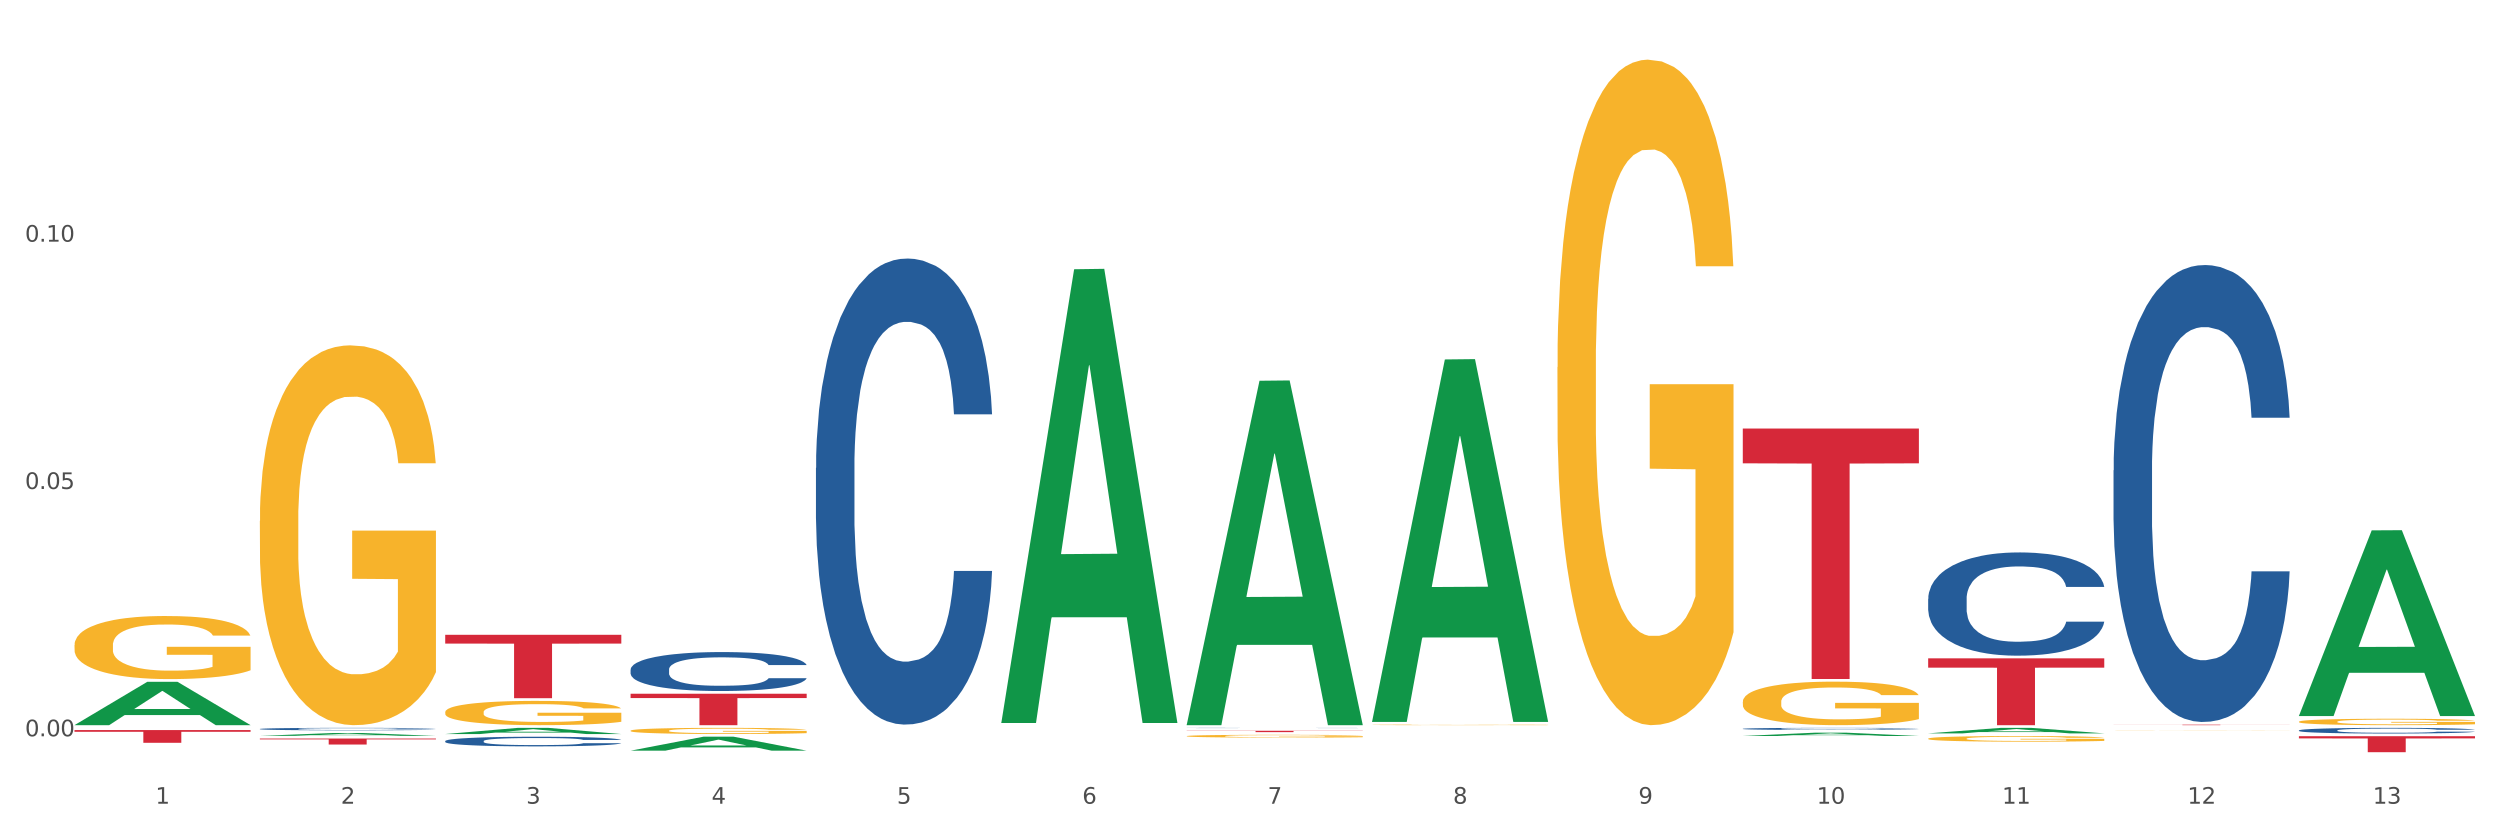 <?xml version="1.0" encoding="utf-8" standalone="no"?>
<!DOCTYPE svg PUBLIC "-//W3C//DTD SVG 1.1//EN"
  "http://www.w3.org/Graphics/SVG/1.1/DTD/svg11.dtd">
<svg xmlns:xlink="http://www.w3.org/1999/xlink" width="1080pt" height="360pt" viewBox="0 0 1080 360" xmlns="http://www.w3.org/2000/svg" version="1.1">
 <rect x="0" y="0" width="1080" height="360" fill="#333333" stroke="none"/>
 <defs>
  <style type="text/css">*{stroke-linejoin: round; stroke-linecap: butt}</style>
 </defs>
 <g id="figure_1">
  <g id="patch_1">
   <path d="M 0 360 
L 1080 360 
L 1080 0 
L 0 0 
z
" style="fill: #ffffff; stroke: #ffffff; stroke-linejoin: miter"/>
  </g>
  <g id="axes_1">
   <g id="matplotlib.axis_1">
    <g id="xtick_1">
     <g id="text_1">
      <!-- 1 -->
      <g style="fill: #4d4d4d" transform="translate(67.159 347.204) scale(0.096 -0.096)">
       <defs>
        <path id="DejaVuSans-31" d="M 794 531 
L 1825 531 
L 1825 4091 
L 703 3866 
L 703 4441 
L 1819 4666 
L 2450 4666 
L 2450 531 
L 3481 531 
L 3481 0 
L 794 0 
L 794 531 
z
" transform="scale(0.016)"/>
       </defs>
       <use xlink:href="#DejaVuSans-31"/>
      </g>
     </g>
    </g>
    <g id="xtick_2">
     <g id="text_2">
      <!-- 2 -->
      <g style="fill: #4d4d4d" transform="translate(147.238 347.204) scale(0.096 -0.096)">
       <defs>
        <path id="DejaVuSans-32" d="M 1228 531 
L 3431 531 
L 3431 0 
L 469 0 
L 469 531 
Q 828 903 1448 1529 
Q 2069 2156 2228 2338 
Q 2531 2678 2651 2914 
Q 2772 3150 2772 3378 
Q 2772 3750 2511 3984 
Q 2250 4219 1831 4219 
Q 1534 4219 1204 4116 
Q 875 4013 500 3803 
L 500 4441 
Q 881 4594 1212 4672 
Q 1544 4750 1819 4750 
Q 2544 4750 2975 4387 
Q 3406 4025 3406 3419 
Q 3406 3131 3298 2873 
Q 3191 2616 2906 2266 
Q 2828 2175 2409 1742 
Q 1991 1309 1228 531 
z
" transform="scale(0.016)"/>
       </defs>
       <use xlink:href="#DejaVuSans-32"/>
      </g>
     </g>
    </g>
    <g id="xtick_3">
     <g id="text_3">
      <!-- 3 -->
      <g style="fill: #4d4d4d" transform="translate(227.317 347.204) scale(0.096 -0.096)">
       <defs>
        <path id="DejaVuSans-33" d="M 2597 2516 
Q 3050 2419 3304 2112 
Q 3559 1806 3559 1356 
Q 3559 666 3084 287 
Q 2609 -91 1734 -91 
Q 1441 -91 1130 -33 
Q 819 25 488 141 
L 488 750 
Q 750 597 1062 519 
Q 1375 441 1716 441 
Q 2309 441 2620 675 
Q 2931 909 2931 1356 
Q 2931 1769 2642 2001 
Q 2353 2234 1838 2234 
L 1294 2234 
L 1294 2753 
L 1863 2753 
Q 2328 2753 2575 2939 
Q 2822 3125 2822 3475 
Q 2822 3834 2567 4026 
Q 2313 4219 1838 4219 
Q 1578 4219 1281 4162 
Q 984 4106 628 3988 
L 628 4550 
Q 988 4650 1302 4700 
Q 1616 4750 1894 4750 
Q 2613 4750 3031 4423 
Q 3450 4097 3450 3541 
Q 3450 3153 3228 2886 
Q 3006 2619 2597 2516 
z
" transform="scale(0.016)"/>
       </defs>
       <use xlink:href="#DejaVuSans-33"/>
      </g>
     </g>
    </g>
    <g id="xtick_4">
     <g id="text_4">
      <!-- 4 -->
      <g style="fill: #4d4d4d" transform="translate(307.396 347.204) scale(0.096 -0.096)">
       <defs>
        <path id="DejaVuSans-34" d="M 2419 4116 
L 825 1625 
L 2419 1625 
L 2419 4116 
z
M 2253 4666 
L 3047 4666 
L 3047 1625 
L 3713 1625 
L 3713 1100 
L 3047 1100 
L 3047 0 
L 2419 0 
L 2419 1100 
L 313 1100 
L 313 1709 
L 2253 4666 
z
" transform="scale(0.016)"/>
       </defs>
       <use xlink:href="#DejaVuSans-34"/>
      </g>
     </g>
    </g>
    <g id="xtick_5">
     <g id="text_5">
      <!-- 5 -->
      <g style="fill: #4d4d4d" transform="translate(387.475 347.204) scale(0.096 -0.096)">
       <defs>
        <path id="DejaVuSans-35" d="M 691 4666 
L 3169 4666 
L 3169 4134 
L 1269 4134 
L 1269 2991 
Q 1406 3038 1543 3061 
Q 1681 3084 1819 3084 
Q 2600 3084 3056 2656 
Q 3513 2228 3513 1497 
Q 3513 744 3044 326 
Q 2575 -91 1722 -91 
Q 1428 -91 1123 -41 
Q 819 9 494 109 
L 494 744 
Q 775 591 1075 516 
Q 1375 441 1709 441 
Q 2250 441 2565 725 
Q 2881 1009 2881 1497 
Q 2881 1984 2565 2268 
Q 2250 2553 1709 2553 
Q 1456 2553 1204 2497 
Q 953 2441 691 2322 
L 691 4666 
z
" transform="scale(0.016)"/>
       </defs>
       <use xlink:href="#DejaVuSans-35"/>
      </g>
     </g>
    </g>
    <g id="xtick_6">
     <g id="text_6">
      <!-- 6 -->
      <g style="fill: #4d4d4d" transform="translate(467.554 347.204) scale(0.096 -0.096)">
       <defs>
        <path id="DejaVuSans-36" d="M 2113 2584 
Q 1688 2584 1439 2293 
Q 1191 2003 1191 1497 
Q 1191 994 1439 701 
Q 1688 409 2113 409 
Q 2538 409 2786 701 
Q 3034 994 3034 1497 
Q 3034 2003 2786 2293 
Q 2538 2584 2113 2584 
z
M 3366 4563 
L 3366 3988 
Q 3128 4100 2886 4159 
Q 2644 4219 2406 4219 
Q 1781 4219 1451 3797 
Q 1122 3375 1075 2522 
Q 1259 2794 1537 2939 
Q 1816 3084 2150 3084 
Q 2853 3084 3261 2657 
Q 3669 2231 3669 1497 
Q 3669 778 3244 343 
Q 2819 -91 2113 -91 
Q 1303 -91 875 529 
Q 447 1150 447 2328 
Q 447 3434 972 4092 
Q 1497 4750 2381 4750 
Q 2619 4750 2861 4703 
Q 3103 4656 3366 4563 
z
" transform="scale(0.016)"/>
       </defs>
       <use xlink:href="#DejaVuSans-36"/>
      </g>
     </g>
    </g>
    <g id="xtick_7">
     <g id="text_7">
      <!-- 7 -->
      <g style="fill: #4d4d4d" transform="translate(547.634 347.204) scale(0.096 -0.096)">
       <defs>
        <path id="DejaVuSans-37" d="M 525 4666 
L 3525 4666 
L 3525 4397 
L 1831 0 
L 1172 0 
L 2766 4134 
L 525 4134 
L 525 4666 
z
" transform="scale(0.016)"/>
       </defs>
       <use xlink:href="#DejaVuSans-37"/>
      </g>
     </g>
    </g>
    <g id="xtick_8">
     <g id="text_8">
      <!-- 8 -->
      <g style="fill: #4d4d4d" transform="translate(627.713 347.204) scale(0.096 -0.096)">
       <defs>
        <path id="DejaVuSans-38" d="M 2034 2216 
Q 1584 2216 1326 1975 
Q 1069 1734 1069 1313 
Q 1069 891 1326 650 
Q 1584 409 2034 409 
Q 2484 409 2743 651 
Q 3003 894 3003 1313 
Q 3003 1734 2745 1975 
Q 2488 2216 2034 2216 
z
M 1403 2484 
Q 997 2584 770 2862 
Q 544 3141 544 3541 
Q 544 4100 942 4425 
Q 1341 4750 2034 4750 
Q 2731 4750 3128 4425 
Q 3525 4100 3525 3541 
Q 3525 3141 3298 2862 
Q 3072 2584 2669 2484 
Q 3125 2378 3379 2068 
Q 3634 1759 3634 1313 
Q 3634 634 3220 271 
Q 2806 -91 2034 -91 
Q 1263 -91 848 271 
Q 434 634 434 1313 
Q 434 1759 690 2068 
Q 947 2378 1403 2484 
z
M 1172 3481 
Q 1172 3119 1398 2916 
Q 1625 2713 2034 2713 
Q 2441 2713 2670 2916 
Q 2900 3119 2900 3481 
Q 2900 3844 2670 4047 
Q 2441 4250 2034 4250 
Q 1625 4250 1398 4047 
Q 1172 3844 1172 3481 
z
" transform="scale(0.016)"/>
       </defs>
       <use xlink:href="#DejaVuSans-38"/>
      </g>
     </g>
    </g>
    <g id="xtick_9">
     <g id="text_9">
      <!-- 9 -->
      <g style="fill: #4d4d4d" transform="translate(707.792 347.204) scale(0.096 -0.096)">
       <defs>
        <path id="DejaVuSans-39" d="M 703 97 
L 703 672 
Q 941 559 1184 500 
Q 1428 441 1663 441 
Q 2288 441 2617 861 
Q 2947 1281 2994 2138 
Q 2813 1869 2534 1725 
Q 2256 1581 1919 1581 
Q 1219 1581 811 2004 
Q 403 2428 403 3163 
Q 403 3881 828 4315 
Q 1253 4750 1959 4750 
Q 2769 4750 3195 4129 
Q 3622 3509 3622 2328 
Q 3622 1225 3098 567 
Q 2575 -91 1691 -91 
Q 1453 -91 1209 -44 
Q 966 3 703 97 
z
M 1959 2075 
Q 2384 2075 2632 2365 
Q 2881 2656 2881 3163 
Q 2881 3666 2632 3958 
Q 2384 4250 1959 4250 
Q 1534 4250 1286 3958 
Q 1038 3666 1038 3163 
Q 1038 2656 1286 2365 
Q 1534 2075 1959 2075 
z
" transform="scale(0.016)"/>
       </defs>
       <use xlink:href="#DejaVuSans-39"/>
      </g>
     </g>
    </g>
    <g id="xtick_10">
     <g id="text_10">
      <!-- 10 -->
      <g style="fill: #4d4d4d" transform="translate(784.817 347.204) scale(0.096 -0.096)">
       <defs>
        <path id="DejaVuSans-30" d="M 2034 4250 
Q 1547 4250 1301 3770 
Q 1056 3291 1056 2328 
Q 1056 1369 1301 889 
Q 1547 409 2034 409 
Q 2525 409 2770 889 
Q 3016 1369 3016 2328 
Q 3016 3291 2770 3770 
Q 2525 4250 2034 4250 
z
M 2034 4750 
Q 2819 4750 3233 4129 
Q 3647 3509 3647 2328 
Q 3647 1150 3233 529 
Q 2819 -91 2034 -91 
Q 1250 -91 836 529 
Q 422 1150 422 2328 
Q 422 3509 836 4129 
Q 1250 4750 2034 4750 
z
" transform="scale(0.016)"/>
       </defs>
       <use xlink:href="#DejaVuSans-31"/>
       <use xlink:href="#DejaVuSans-30" transform="translate(63.623 0)"/>
      </g>
     </g>
    </g>
    <g id="xtick_11">
     <g id="text_11">
      <!-- 11 -->
      <g style="fill: #4d4d4d" transform="translate(864.896 347.204) scale(0.096 -0.096)">
       <use xlink:href="#DejaVuSans-31"/>
       <use xlink:href="#DejaVuSans-31" transform="translate(63.623 0)"/>
      </g>
     </g>
    </g>
    <g id="xtick_12">
     <g id="text_12">
      <!-- 12 -->
      <g style="fill: #4d4d4d" transform="translate(944.975 347.204) scale(0.096 -0.096)">
       <use xlink:href="#DejaVuSans-31"/>
       <use xlink:href="#DejaVuSans-32" transform="translate(63.623 0)"/>
      </g>
     </g>
    </g>
    <g id="xtick_13">
     <g id="text_13">
      <!-- 13 -->
      <g style="fill: #4d4d4d" transform="translate(1025.054 347.204) scale(0.096 -0.096)">
       <use xlink:href="#DejaVuSans-31"/>
       <use xlink:href="#DejaVuSans-33" transform="translate(63.623 0)"/>
      </g>
     </g>
    </g>
    <g id="xtick_14"/>
    <g id="xtick_15"/>
    <g id="xtick_16"/>
    <g id="xtick_17"/>
    <g id="xtick_18"/>
    <g id="xtick_19"/>
    <g id="xtick_20"/>
    <g id="xtick_21"/>
    <g id="xtick_22"/>
    <g id="xtick_23"/>
    <g id="xtick_24"/>
    <g id="xtick_25"/>
   </g>
   <g id="matplotlib.axis_2">
    <g id="ytick_1">
     <g id="text_14">
      <!-- 0.00 -->
      <g style="fill: #4d4d4d" transform="translate(10.8 318.077) scale(0.096 -0.096)">
       <defs>
        <path id="DejaVuSans-2e" d="M 684 794 
L 1344 794 
L 1344 0 
L 684 0 
L 684 794 
z
" transform="scale(0.016)"/>
       </defs>
       <use xlink:href="#DejaVuSans-30"/>
       <use xlink:href="#DejaVuSans-2e" transform="translate(63.623 0)"/>
       <use xlink:href="#DejaVuSans-30" transform="translate(95.41 0)"/>
       <use xlink:href="#DejaVuSans-30" transform="translate(159.033 0)"/>
      </g>
     </g>
    </g>
    <g id="ytick_2">
     <g id="text_15">
      <!-- 0.05 -->
      <g style="fill: #4d4d4d" transform="translate(10.8 211.241) scale(0.096 -0.096)">
       <use xlink:href="#DejaVuSans-30"/>
       <use xlink:href="#DejaVuSans-2e" transform="translate(63.623 0)"/>
       <use xlink:href="#DejaVuSans-30" transform="translate(95.41 0)"/>
       <use xlink:href="#DejaVuSans-35" transform="translate(159.033 0)"/>
      </g>
     </g>
    </g>
    <g id="ytick_3">
     <g id="text_16">
      <!-- 0.10 -->
      <g style="fill: #4d4d4d" transform="translate(10.8 104.406) scale(0.096 -0.096)">
       <use xlink:href="#DejaVuSans-30"/>
       <use xlink:href="#DejaVuSans-2e" transform="translate(63.623 0)"/>
       <use xlink:href="#DejaVuSans-31" transform="translate(95.41 0)"/>
       <use xlink:href="#DejaVuSans-30" transform="translate(159.033 0)"/>
      </g>
     </g>
    </g>
    <g id="ytick_4"/>
    <g id="ytick_5"/>
    <g id="ytick_6"/>
   </g>
   <g id="PolyCollection_1">
    <path d="M 32.175 313.24 
L 32.253 313.222 
L 63.625 294.541 
L 76.644 294.524 
L 108.25 313.275 
L 93.192 313.275 
L 86.369 308.909 
L 53.978 308.909 
L 53.743 308.979 
L 47.155 313.275 
L 32.175 313.275 
L 32.175 313.24 
L 58.056 306.303 
L 82.291 306.285 
L 70.291 298.521 
L 70.134 298.485 
L 69.977 298.538 
L 57.978 306.285 
L 58.056 306.303 
L 32.175 313.24 
z
" clip-path="url(#pad4d840cb2)" style="fill: #109648"/>
    <path d="M 832.967 284.41 
L 909.042 284.41 
L 909.042 288.421 
L 879.116 288.448 
L 879.116 313.275 
L 862.712 313.275 
L 862.712 288.448 
L 832.967 288.421 
L 832.967 284.437 
L 832.967 284.41 
z
" clip-path="url(#pad4d840cb2)" style="fill: #d62839"/>
    <path d="M 752.887 185.116 
L 828.963 185.116 
L 828.963 200.152 
L 799.037 200.254 
L 799.037 293.315 
L 782.632 293.315 
L 782.632 200.254 
L 752.887 200.152 
L 752.887 185.218 
L 752.887 185.116 
z
" clip-path="url(#pad4d840cb2)" style="fill: #d62839"/>
    <path d="M 512.65 315.689 
L 588.725 315.689 
L 588.725 315.771 
L 558.8 315.772 
L 558.8 316.282 
L 542.395 316.282 
L 542.395 315.772 
L 512.65 315.771 
L 512.65 315.689 
L 512.65 315.689 
z
" clip-path="url(#pad4d840cb2)" style="fill: #d62839"/>
    <path d="M 272.412 299.679 
L 348.488 299.679 
L 348.488 301.568 
L 318.562 301.581 
L 318.562 313.275 
L 302.157 313.275 
L 302.157 301.581 
L 272.412 301.568 
L 272.412 299.691 
L 272.412 299.679 
z
" clip-path="url(#pad4d840cb2)" style="fill: #d62839"/>
    <path d="M 192.333 274.226 
L 268.408 274.226 
L 268.408 278.034 
L 238.483 278.06 
L 238.483 301.627 
L 222.078 301.627 
L 222.078 278.06 
L 192.333 278.034 
L 192.333 274.252 
L 192.333 274.226 
z
" clip-path="url(#pad4d840cb2)" style="fill: #d62839"/>
    <path d="M 112.254 319.054 
L 188.329 319.054 
L 188.329 319.415 
L 158.404 319.417 
L 158.404 321.646 
L 141.999 321.646 
L 141.999 319.417 
L 112.254 319.415 
L 112.254 319.057 
L 112.254 319.054 
z
" clip-path="url(#pad4d840cb2)" style="fill: #d62839"/>
    <path d="M 32.175 315.375 
L 108.25 315.375 
L 108.25 316.142 
L 78.325 316.147 
L 78.325 320.892 
L 61.92 320.892 
L 61.92 316.147 
L 32.175 316.142 
L 32.175 315.38 
L 32.175 315.375 
z
" clip-path="url(#pad4d840cb2)" style="fill: #d62839"/>
    <path d="M 192.333 320.139 
L 192.423 320.135 
L 192.423 320.029 
L 192.693 319.884 
L 193.682 319.617 
L 194.941 319.415 
L 197.099 319.179 
L 198.268 319.08 
L 199.797 318.97 
L 202.944 318.791 
L 206.541 318.638 
L 209.059 318.555 
L 210.947 318.501 
L 215.174 318.406 
L 217.602 318.364 
L 220.12 318.33 
L 222.278 318.307 
L 225.875 318.28 
L 228.752 318.269 
L 232.079 318.265 
L 234.867 318.269 
L 238.554 318.284 
L 243.949 318.33 
L 246.018 318.357 
L 248.805 318.402 
L 251.683 318.463 
L 254.021 318.524 
L 256.718 318.612 
L 259.506 318.726 
L 262.204 318.871 
L 264.092 319.004 
L 265.621 319.145 
L 266.97 319.316 
L 267.959 319.503 
L 268.408 319.659 
L 251.953 319.659 
L 251.503 319.518 
L 250.604 319.366 
L 249.704 319.263 
L 248.715 319.179 
L 247.187 319.084 
L 245.838 319.023 
L 243.59 318.951 
L 241.521 318.905 
L 239.813 318.878 
L 237.745 318.855 
L 233.338 318.833 
L 230.191 318.833 
L 228.213 318.84 
L 225.785 318.859 
L 223.717 318.886 
L 221.289 318.932 
L 219.4 318.981 
L 217.512 319.046 
L 216.433 319.092 
L 214.814 319.175 
L 213.735 319.244 
L 212.296 319.362 
L 211.487 319.446 
L 210.048 319.663 
L 209.419 319.823 
L 209.149 319.933 
L 208.969 320.055 
L 208.969 320.649 
L 209.509 320.916 
L 209.958 321.03 
L 210.678 321.16 
L 212.027 321.327 
L 214.005 321.491 
L 216.073 321.609 
L 217.782 321.682 
L 219.4 321.735 
L 221.019 321.777 
L 222.997 321.815 
L 224.616 321.838 
L 227.044 321.861 
L 229.921 321.872 
L 232.169 321.872 
L 236.755 321.853 
L 238.824 321.834 
L 240.802 321.807 
L 242.96 321.765 
L 244.669 321.72 
L 245.658 321.685 
L 247.276 321.613 
L 248.535 321.537 
L 249.615 321.449 
L 250.334 321.373 
L 251.143 321.259 
L 251.773 321.129 
L 251.953 321.061 
L 268.408 321.061 
L 268.049 321.198 
L 267.419 321.331 
L 266.16 321.51 
L 265.171 321.613 
L 263.643 321.739 
L 262.024 321.845 
L 259.776 321.964 
L 257.708 322.051 
L 255.549 322.127 
L 253.211 322.196 
L 248.985 322.291 
L 247.456 322.318 
L 244.219 322.363 
L 241.701 322.39 
L 238.014 322.417 
L 234.238 322.432 
L 230.281 322.436 
L 226.774 322.428 
L 222.907 322.405 
L 220.479 322.382 
L 217.782 322.348 
L 214.634 322.295 
L 211.667 322.23 
L 208.879 322.154 
L 206.271 322.066 
L 203.843 321.967 
L 200.696 321.804 
L 198.358 321.644 
L 196.65 321.495 
L 195.481 321.369 
L 194.312 321.209 
L 193.682 321.099 
L 192.693 320.832 
L 192.333 320.585 
L 192.333 320.139 
z
" clip-path="url(#pad4d840cb2)" style="fill: #255c99"/>
    <path d="M 993.125 311.781 
L 993.215 311.779 
L 993.215 311.687 
L 993.394 311.609 
L 994.292 311.418 
L 995.64 311.261 
L 996.628 311.177 
L 997.616 311.109 
L 998.783 311.04 
L 1000.22 310.969 
L 1002.825 310.865 
L 1004.442 310.812 
L 1006.418 310.756 
L 1010.01 310.675 
L 1012.615 310.63 
L 1015.31 310.592 
L 1019.711 310.546 
L 1022.585 310.526 
L 1025.639 310.51 
L 1029.321 310.5 
L 1032.105 310.498 
L 1038.213 310.505 
L 1043.422 310.528 
L 1045.937 310.546 
L 1049.171 310.576 
L 1050.877 310.597 
L 1053.662 310.637 
L 1056.536 310.69 
L 1058.512 310.736 
L 1061.476 310.822 
L 1063.721 310.909 
L 1065.787 311.015 
L 1066.865 311.089 
L 1067.673 311.157 
L 1068.392 311.236 
L 1069.11 311.36 
L 1052.943 311.36 
L 1052.314 311.271 
L 1051.326 311.188 
L 1049.889 311.106 
L 1048.632 311.056 
L 1046.476 310.992 
L 1044.5 310.952 
L 1042.434 310.921 
L 1039.92 310.896 
L 1037.944 310.883 
L 1035.159 310.873 
L 1029.68 310.876 
L 1025.998 310.896 
L 1023.483 310.921 
L 1021.866 310.944 
L 1020.429 310.969 
L 1018.813 311.005 
L 1016.926 311.058 
L 1015.579 311.106 
L 1014.232 311.167 
L 1013.154 311.228 
L 1012.166 311.299 
L 1011.358 311.375 
L 1010.729 311.454 
L 1010.19 311.55 
L 1009.741 311.71 
L 1009.741 312.058 
L 1009.921 312.136 
L 1010.37 312.24 
L 1010.909 312.319 
L 1011.807 312.413 
L 1012.615 312.476 
L 1014.142 312.567 
L 1015.849 312.644 
L 1017.196 312.692 
L 1018.543 312.732 
L 1020.878 312.788 
L 1023.483 312.834 
L 1025.728 312.862 
L 1028.782 312.887 
L 1030.848 312.897 
L 1032.644 312.902 
L 1037.045 312.902 
L 1040.189 312.895 
L 1043.692 312.877 
L 1046.386 312.854 
L 1048.632 312.826 
L 1051.147 312.78 
L 1052.763 312.737 
L 1052.763 312.207 
L 1033.004 312.205 
L 1033.004 311.852 
L 1069.2 311.852 
L 1069.2 312.887 
L 1067.673 312.94 
L 1065.967 312.988 
L 1064.17 313.032 
L 1061.476 313.085 
L 1058.242 313.136 
L 1055.368 313.171 
L 1052.314 313.202 
L 1048.722 313.229 
L 1044.051 313.255 
L 1041.177 313.265 
L 1037.584 313.273 
L 1033.363 313.275 
L 1029.68 313.27 
L 1026.088 313.257 
L 1022.315 313.234 
L 1018.633 313.202 
L 1015.849 313.169 
L 1013.064 313.128 
L 1010.1 313.075 
L 1007.765 313.024 
L 1005.969 312.978 
L 1003.993 312.92 
L 1001.837 312.844 
L 1000.22 312.775 
L 998.783 312.704 
L 997.256 312.613 
L 996.179 312.534 
L 995.101 312.436 
L 994.472 312.362 
L 993.754 312.248 
L 993.215 312.088 
L 993.125 311.781 
z
" clip-path="url(#pad4d840cb2)" style="fill: #f7b32b"/>
    <path d="M 913.046 315.502 
L 913.135 315.502 
L 913.135 315.499 
L 913.315 315.497 
L 914.213 315.49 
L 915.561 315.485 
L 916.549 315.482 
L 917.537 315.48 
L 918.704 315.478 
L 920.141 315.475 
L 922.746 315.472 
L 924.363 315.47 
L 926.339 315.468 
L 929.931 315.466 
L 932.536 315.464 
L 935.231 315.463 
L 939.632 315.461 
L 942.506 315.461 
L 945.559 315.46 
L 949.242 315.46 
L 952.026 315.46 
L 958.134 315.46 
L 963.343 315.461 
L 965.858 315.461 
L 969.092 315.462 
L 970.798 315.463 
L 973.582 315.464 
L 976.457 315.466 
L 978.433 315.468 
L 981.397 315.471 
L 983.642 315.473 
L 985.708 315.477 
L 986.786 315.479 
L 987.594 315.482 
L 988.312 315.484 
L 989.031 315.488 
L 972.864 315.488 
L 972.235 315.485 
L 971.247 315.483 
L 969.81 315.48 
L 968.553 315.478 
L 966.397 315.476 
L 964.421 315.475 
L 962.355 315.474 
L 959.84 315.473 
L 957.864 315.473 
L 955.08 315.472 
L 949.601 315.472 
L 945.919 315.473 
L 943.404 315.474 
L 941.787 315.475 
L 940.35 315.475 
L 938.733 315.477 
L 936.847 315.478 
L 935.5 315.48 
L 934.153 315.482 
L 933.075 315.484 
L 932.087 315.486 
L 931.279 315.489 
L 930.65 315.491 
L 930.111 315.495 
L 929.662 315.5 
L 929.662 315.511 
L 929.841 315.514 
L 930.291 315.518 
L 930.829 315.52 
L 931.728 315.523 
L 932.536 315.525 
L 934.063 315.528 
L 935.769 315.531 
L 937.117 315.533 
L 938.464 315.534 
L 940.799 315.536 
L 943.404 315.537 
L 945.649 315.538 
L 948.703 315.539 
L 950.769 315.539 
L 952.565 315.539 
L 956.966 315.539 
L 960.11 315.539 
L 963.613 315.539 
L 966.307 315.538 
L 968.553 315.537 
L 971.068 315.535 
L 972.684 315.534 
L 972.684 315.516 
L 952.925 315.516 
L 952.925 315.505 
L 989.121 315.505 
L 989.121 315.539 
L 987.594 315.541 
L 985.887 315.542 
L 984.091 315.544 
L 981.397 315.546 
L 978.163 315.547 
L 975.289 315.548 
L 972.235 315.549 
L 968.643 315.55 
L 963.972 315.551 
L 961.098 315.552 
L 957.505 315.552 
L 953.284 315.552 
L 949.601 315.552 
L 946.009 315.551 
L 942.236 315.55 
L 938.554 315.549 
L 935.769 315.548 
L 932.985 315.547 
L 930.021 315.545 
L 927.686 315.544 
L 925.89 315.542 
L 923.914 315.54 
L 921.758 315.538 
L 920.141 315.535 
L 918.704 315.533 
L 917.177 315.53 
L 916.099 315.527 
L 915.022 315.524 
L 914.393 315.522 
L 913.674 315.518 
L 913.135 315.513 
L 913.046 315.502 
z
" clip-path="url(#pad4d840cb2)" style="fill: #f7b32b"/>
    <path d="M 832.967 319.098 
L 833.056 319.095 
L 833.056 319.015 
L 833.236 318.946 
L 834.134 318.779 
L 835.481 318.641 
L 836.469 318.568 
L 837.457 318.508 
L 838.625 318.448 
L 840.062 318.385 
L 842.667 318.294 
L 844.283 318.247 
L 846.259 318.198 
L 849.852 318.127 
L 852.457 318.087 
L 855.151 318.054 
L 859.552 318.014 
L 862.427 317.996 
L 865.48 317.983 
L 869.163 317.974 
L 871.947 317.971 
L 878.055 317.978 
L 883.264 317.998 
L 885.779 318.014 
L 889.012 318.04 
L 890.719 318.058 
L 893.503 318.094 
L 896.377 318.141 
L 898.353 318.181 
L 901.317 318.256 
L 903.563 318.332 
L 905.629 318.425 
L 906.706 318.49 
L 907.515 318.55 
L 908.233 318.619 
L 908.952 318.728 
L 892.785 318.728 
L 892.156 318.65 
L 891.168 318.577 
L 889.731 318.506 
L 888.474 318.461 
L 886.318 318.405 
L 884.342 318.37 
L 882.276 318.343 
L 879.761 318.321 
L 877.785 318.31 
L 875.001 318.301 
L 869.522 318.303 
L 865.84 318.321 
L 863.325 318.343 
L 861.708 318.363 
L 860.271 318.385 
L 858.654 318.417 
L 856.768 318.463 
L 855.421 318.506 
L 854.074 318.559 
L 852.996 318.612 
L 852.008 318.675 
L 851.199 318.742 
L 850.571 318.81 
L 850.032 318.895 
L 849.583 319.035 
L 849.583 319.34 
L 849.762 319.409 
L 850.211 319.5 
L 850.75 319.569 
L 851.648 319.652 
L 852.457 319.707 
L 853.984 319.788 
L 855.69 319.854 
L 857.038 319.897 
L 858.385 319.932 
L 860.72 319.981 
L 863.325 320.021 
L 865.57 320.046 
L 868.624 320.068 
L 870.69 320.077 
L 872.486 320.081 
L 876.887 320.081 
L 880.031 320.075 
L 883.534 320.059 
L 886.228 320.039 
L 888.474 320.015 
L 890.988 319.974 
L 892.605 319.937 
L 892.605 319.471 
L 872.845 319.469 
L 872.845 319.16 
L 909.042 319.16 
L 909.042 320.068 
L 907.515 320.115 
L 905.808 320.157 
L 904.012 320.195 
L 901.317 320.242 
L 898.084 320.286 
L 895.21 320.317 
L 892.156 320.344 
L 888.563 320.368 
L 883.893 320.391 
L 881.019 320.4 
L 877.426 320.406 
L 873.205 320.408 
L 869.522 320.404 
L 865.929 320.393 
L 862.157 320.373 
L 858.475 320.344 
L 855.69 320.315 
L 852.906 320.279 
L 849.942 320.233 
L 847.607 320.188 
L 845.81 320.148 
L 843.834 320.097 
L 841.679 320.03 
L 840.062 319.97 
L 838.625 319.908 
L 837.098 319.828 
L 836.02 319.759 
L 834.942 319.672 
L 834.314 319.607 
L 833.595 319.507 
L 833.056 319.367 
L 832.967 319.098 
z
" clip-path="url(#pad4d840cb2)" style="fill: #f7b32b"/>
    <path d="M 752.887 303.16 
L 752.977 303.143 
L 752.977 302.524 
L 753.157 301.992 
L 754.055 300.704 
L 755.402 299.639 
L 756.39 299.072 
L 757.378 298.609 
L 758.546 298.145 
L 759.983 297.664 
L 762.588 296.96 
L 764.204 296.599 
L 766.18 296.222 
L 769.773 295.672 
L 772.378 295.363 
L 775.072 295.105 
L 779.473 294.796 
L 782.347 294.659 
L 785.401 294.556 
L 789.084 294.487 
L 791.868 294.47 
L 797.976 294.521 
L 803.185 294.676 
L 805.7 294.796 
L 808.933 295.002 
L 810.64 295.14 
L 813.424 295.414 
L 816.298 295.775 
L 818.274 296.084 
L 821.238 296.668 
L 823.484 297.252 
L 825.549 297.973 
L 826.627 298.471 
L 827.436 298.935 
L 828.154 299.467 
L 828.873 300.309 
L 812.706 300.309 
L 812.077 299.708 
L 811.089 299.141 
L 809.652 298.592 
L 808.394 298.248 
L 806.239 297.819 
L 804.263 297.544 
L 802.197 297.338 
L 799.682 297.166 
L 797.706 297.08 
L 794.922 297.012 
L 789.443 297.029 
L 785.76 297.166 
L 783.246 297.338 
L 781.629 297.492 
L 780.192 297.664 
L 778.575 297.905 
L 776.689 298.265 
L 775.342 298.592 
L 773.994 299.004 
L 772.917 299.416 
L 771.929 299.897 
L 771.12 300.412 
L 770.492 300.944 
L 769.953 301.597 
L 769.504 302.679 
L 769.504 305.032 
L 769.683 305.564 
L 770.132 306.268 
L 770.671 306.801 
L 771.569 307.436 
L 772.378 307.865 
L 773.905 308.484 
L 775.611 308.999 
L 776.958 309.325 
L 778.306 309.6 
L 780.641 309.978 
L 783.246 310.287 
L 785.491 310.476 
L 788.545 310.647 
L 790.611 310.716 
L 792.407 310.751 
L 796.808 310.751 
L 799.952 310.699 
L 803.454 310.579 
L 806.149 310.424 
L 808.394 310.235 
L 810.909 309.926 
L 812.526 309.634 
L 812.526 306.045 
L 792.766 306.028 
L 792.766 303.641 
L 828.963 303.641 
L 828.963 310.647 
L 827.436 311.008 
L 825.729 311.334 
L 823.933 311.626 
L 821.238 311.987 
L 818.005 312.331 
L 815.131 312.571 
L 812.077 312.777 
L 808.484 312.966 
L 803.814 313.138 
L 800.94 313.206 
L 797.347 313.258 
L 793.125 313.275 
L 789.443 313.241 
L 785.85 313.155 
L 782.078 313 
L 778.395 312.777 
L 775.611 312.554 
L 772.827 312.279 
L 769.863 311.918 
L 767.528 311.575 
L 765.731 311.266 
L 763.755 310.871 
L 761.6 310.356 
L 759.983 309.892 
L 758.546 309.411 
L 757.019 308.793 
L 755.941 308.26 
L 754.863 307.591 
L 754.235 307.093 
L 753.516 306.32 
L 752.977 305.238 
L 752.887 303.16 
z
" clip-path="url(#pad4d840cb2)" style="fill: #f7b32b"/>
    <path d="M 913.046 313.055 
L 989.121 313.055 
L 989.121 313.086 
L 959.196 313.086 
L 959.196 313.275 
L 942.791 313.275 
L 942.791 313.086 
L 913.046 313.086 
L 913.046 313.055 
L 913.046 313.055 
z
" clip-path="url(#pad4d840cb2)" style="fill: #d62839"/>
    <path d="M 672.808 158.621 
L 672.898 158.358 
L 672.898 148.905 
L 673.078 140.766 
L 673.976 121.073 
L 675.323 104.793 
L 676.311 96.129 
L 677.299 89.039 
L 678.467 81.95 
L 679.904 74.598 
L 682.508 63.832 
L 684.125 58.318 
L 686.101 52.542 
L 689.694 44.139 
L 692.299 39.413 
L 694.993 35.475 
L 699.394 30.748 
L 702.268 28.648 
L 705.322 27.072 
L 709.005 26.022 
L 711.789 25.759 
L 717.896 26.547 
L 723.106 28.91 
L 725.621 30.748 
L 728.854 33.899 
L 730.561 36 
L 733.345 40.201 
L 736.219 45.715 
L 738.195 50.441 
L 741.159 59.369 
L 743.405 68.296 
L 745.47 79.324 
L 746.548 86.939 
L 747.357 94.028 
L 748.075 102.168 
L 748.794 115.034 
L 732.626 115.034 
L 731.998 105.844 
L 731.01 97.179 
L 729.573 88.777 
L 728.315 83.525 
L 726.16 76.961 
L 724.184 72.76 
L 722.118 69.609 
L 719.603 66.983 
L 717.627 65.67 
L 714.843 64.62 
L 709.364 64.883 
L 705.681 66.983 
L 703.166 69.609 
L 701.55 71.972 
L 700.113 74.598 
L 698.496 78.274 
L 696.61 83.788 
L 695.263 88.777 
L 693.915 95.078 
L 692.837 101.38 
L 691.849 108.732 
L 691.041 116.609 
L 690.412 124.749 
L 689.873 134.727 
L 689.424 151.269 
L 689.424 187.241 
L 689.604 195.381 
L 690.053 206.146 
L 690.592 214.286 
L 691.49 224.001 
L 692.299 230.565 
L 693.825 240.018 
L 695.532 247.895 
L 696.879 252.884 
L 698.226 257.085 
L 700.562 262.861 
L 703.166 267.588 
L 705.412 270.476 
L 708.466 273.102 
L 710.531 274.152 
L 712.328 274.677 
L 716.729 274.677 
L 719.872 273.889 
L 723.375 272.051 
L 726.07 269.688 
L 728.315 266.8 
L 730.83 262.074 
L 732.447 257.61 
L 732.447 202.733 
L 712.687 202.47 
L 712.687 165.973 
L 748.883 165.973 
L 748.883 273.102 
L 747.357 278.616 
L 745.65 283.605 
L 743.854 288.068 
L 741.159 293.582 
L 737.926 298.834 
L 735.052 302.51 
L 731.998 305.661 
L 728.405 308.549 
L 723.735 311.175 
L 720.86 312.225 
L 717.268 313.012 
L 713.046 313.275 
L 709.364 312.75 
L 705.771 311.437 
L 701.999 309.074 
L 698.316 305.661 
L 695.532 302.247 
L 692.748 298.046 
L 689.784 292.532 
L 687.448 287.281 
L 685.652 282.554 
L 683.676 276.515 
L 681.52 268.638 
L 679.904 261.549 
L 678.467 254.197 
L 676.94 244.744 
L 675.862 236.604 
L 674.784 226.364 
L 674.155 218.749 
L 673.437 206.934 
L 672.898 190.392 
L 672.808 158.621 
z
" clip-path="url(#pad4d840cb2)" style="fill: #f7b32b"/>
    <path d="M 512.65 317.998 
L 512.74 317.997 
L 512.74 317.957 
L 512.919 317.923 
L 513.818 317.84 
L 515.165 317.771 
L 516.153 317.734 
L 517.141 317.704 
L 518.308 317.674 
L 519.745 317.643 
L 522.35 317.598 
L 523.967 317.574 
L 525.943 317.55 
L 529.536 317.515 
L 532.14 317.495 
L 534.835 317.478 
L 539.236 317.458 
L 542.11 317.449 
L 545.164 317.442 
L 548.846 317.438 
L 551.631 317.437 
L 557.738 317.44 
L 562.948 317.45 
L 565.462 317.458 
L 568.696 317.471 
L 570.402 317.48 
L 573.187 317.498 
L 576.061 317.521 
L 578.037 317.541 
L 581.001 317.579 
L 583.246 317.617 
L 585.312 317.663 
L 586.39 317.695 
L 587.198 317.725 
L 587.917 317.76 
L 588.635 317.814 
L 572.468 317.814 
L 571.839 317.775 
L 570.851 317.739 
L 569.414 317.703 
L 568.157 317.681 
L 566.001 317.653 
L 564.025 317.635 
L 561.96 317.622 
L 559.445 317.611 
L 557.469 317.606 
L 554.684 317.601 
L 549.206 317.602 
L 545.523 317.611 
L 543.008 317.622 
L 541.391 317.632 
L 539.954 317.643 
L 538.338 317.659 
L 536.451 317.682 
L 535.104 317.703 
L 533.757 317.73 
L 532.679 317.756 
L 531.691 317.788 
L 530.883 317.821 
L 530.254 317.855 
L 529.715 317.897 
L 529.266 317.967 
L 529.266 318.119 
L 529.446 318.154 
L 529.895 318.199 
L 530.434 318.234 
L 531.332 318.275 
L 532.14 318.302 
L 533.667 318.342 
L 535.374 318.376 
L 536.721 318.397 
L 538.068 318.415 
L 540.403 318.439 
L 543.008 318.459 
L 545.254 318.471 
L 548.307 318.482 
L 550.373 318.487 
L 552.169 318.489 
L 556.571 318.489 
L 559.714 318.486 
L 563.217 318.478 
L 565.912 318.468 
L 568.157 318.456 
L 570.672 318.436 
L 572.289 318.417 
L 572.289 318.185 
L 552.529 318.184 
L 552.529 318.029 
L 588.725 318.029 
L 588.725 318.482 
L 587.198 318.506 
L 585.492 318.527 
L 583.695 318.545 
L 581.001 318.569 
L 577.767 318.591 
L 574.893 318.607 
L 571.839 318.62 
L 568.247 318.632 
L 563.576 318.643 
L 560.702 318.648 
L 557.109 318.651 
L 552.888 318.652 
L 549.206 318.65 
L 545.613 318.644 
L 541.841 318.634 
L 538.158 318.62 
L 535.374 318.605 
L 532.589 318.588 
L 529.625 318.564 
L 527.29 318.542 
L 525.494 318.522 
L 523.518 318.497 
L 521.362 318.463 
L 519.745 318.433 
L 518.308 318.402 
L 516.781 318.362 
L 515.704 318.328 
L 514.626 318.285 
L 513.997 318.253 
L 513.279 318.203 
L 512.74 318.133 
L 512.65 317.998 
z
" clip-path="url(#pad4d840cb2)" style="fill: #f7b32b"/>
    <path d="M 272.412 315.661 
L 272.502 315.658 
L 272.502 315.571 
L 272.682 315.495 
L 273.58 315.313 
L 274.927 315.162 
L 275.915 315.082 
L 276.903 315.016 
L 278.071 314.95 
L 279.508 314.882 
L 282.113 314.782 
L 283.729 314.731 
L 285.705 314.678 
L 289.298 314.6 
L 291.903 314.556 
L 294.597 314.52 
L 298.998 314.476 
L 301.873 314.457 
L 304.926 314.442 
L 308.609 314.432 
L 311.393 314.43 
L 317.501 314.437 
L 322.71 314.459 
L 325.225 314.476 
L 328.458 314.505 
L 330.165 314.525 
L 332.949 314.564 
L 335.823 314.615 
L 337.799 314.658 
L 340.763 314.741 
L 343.009 314.824 
L 345.075 314.926 
L 346.152 314.997 
L 346.961 315.062 
L 347.679 315.138 
L 348.398 315.257 
L 332.231 315.257 
L 331.602 315.172 
L 330.614 315.091 
L 329.177 315.014 
L 327.919 314.965 
L 325.764 314.904 
L 323.788 314.865 
L 321.722 314.836 
L 319.207 314.812 
L 317.231 314.799 
L 314.447 314.79 
L 308.968 314.792 
L 305.286 314.812 
L 302.771 314.836 
L 301.154 314.858 
L 299.717 314.882 
L 298.1 314.916 
L 296.214 314.967 
L 294.867 315.014 
L 293.52 315.072 
L 292.442 315.13 
L 291.454 315.198 
L 290.645 315.271 
L 290.017 315.347 
L 289.478 315.439 
L 289.029 315.593 
L 289.029 315.926 
L 289.208 316.001 
L 289.657 316.101 
L 290.196 316.176 
L 291.094 316.266 
L 291.903 316.327 
L 293.43 316.415 
L 295.136 316.488 
L 296.483 316.534 
L 297.831 316.573 
L 300.166 316.626 
L 302.771 316.67 
L 305.016 316.697 
L 308.07 316.721 
L 310.136 316.731 
L 311.932 316.736 
L 316.333 316.736 
L 319.477 316.728 
L 322.98 316.711 
L 325.674 316.69 
L 327.919 316.663 
L 330.434 316.619 
L 332.051 316.578 
L 332.051 316.069 
L 312.291 316.067 
L 312.291 315.729 
L 348.488 315.729 
L 348.488 316.721 
L 346.961 316.772 
L 345.254 316.818 
L 343.458 316.86 
L 340.763 316.911 
L 337.53 316.96 
L 334.656 316.994 
L 331.602 317.023 
L 328.009 317.05 
L 323.339 317.074 
L 320.465 317.084 
L 316.872 317.091 
L 312.651 317.093 
L 308.968 317.089 
L 305.375 317.076 
L 301.603 317.054 
L 297.921 317.023 
L 295.136 316.991 
L 292.352 316.952 
L 289.388 316.901 
L 287.053 316.853 
L 285.256 316.809 
L 283.28 316.753 
L 281.125 316.68 
L 279.508 316.614 
L 278.071 316.546 
L 276.544 316.458 
L 275.466 316.383 
L 274.388 316.288 
L 273.76 316.218 
L 273.041 316.108 
L 272.502 315.955 
L 272.412 315.661 
z
" clip-path="url(#pad4d840cb2)" style="fill: #f7b32b"/>
    <path d="M 192.333 307.631 
L 192.423 307.621 
L 192.423 307.276 
L 192.603 306.979 
L 193.501 306.26 
L 194.848 305.666 
L 195.836 305.35 
L 196.824 305.091 
L 197.992 304.833 
L 199.429 304.564 
L 202.034 304.171 
L 203.65 303.97 
L 205.626 303.759 
L 209.219 303.453 
L 211.824 303.28 
L 214.518 303.136 
L 218.919 302.964 
L 221.793 302.887 
L 224.847 302.83 
L 228.53 302.792 
L 231.314 302.782 
L 237.422 302.811 
L 242.631 302.897 
L 245.146 302.964 
L 248.379 303.079 
L 250.086 303.156 
L 252.87 303.309 
L 255.744 303.51 
L 257.72 303.683 
L 260.684 304.009 
L 262.93 304.334 
L 264.995 304.737 
L 266.073 305.015 
L 266.882 305.273 
L 267.6 305.571 
L 268.319 306.04 
L 252.152 306.04 
L 251.523 305.705 
L 250.535 305.388 
L 249.098 305.082 
L 247.84 304.89 
L 245.685 304.651 
L 243.709 304.497 
L 241.643 304.382 
L 239.128 304.286 
L 237.152 304.239 
L 234.368 304.2 
L 228.889 304.21 
L 225.206 304.286 
L 222.692 304.382 
L 221.075 304.468 
L 219.638 304.564 
L 218.021 304.698 
L 216.135 304.9 
L 214.788 305.082 
L 213.44 305.312 
L 212.363 305.542 
L 211.375 305.81 
L 210.566 306.098 
L 209.937 306.395 
L 209.399 306.759 
L 208.949 307.362 
L 208.949 308.675 
L 209.129 308.972 
L 209.578 309.365 
L 210.117 309.662 
L 211.015 310.017 
L 211.824 310.256 
L 213.351 310.601 
L 215.057 310.889 
L 216.404 311.071 
L 217.752 311.224 
L 220.087 311.435 
L 222.692 311.608 
L 224.937 311.713 
L 227.991 311.809 
L 230.057 311.847 
L 231.853 311.866 
L 236.254 311.866 
L 239.398 311.838 
L 242.9 311.771 
L 245.595 311.684 
L 247.84 311.579 
L 250.355 311.406 
L 251.972 311.244 
L 251.972 309.241 
L 232.212 309.231 
L 232.212 307.899 
L 268.408 307.899 
L 268.408 311.809 
L 266.882 312.01 
L 265.175 312.192 
L 263.379 312.355 
L 260.684 312.556 
L 257.451 312.748 
L 254.577 312.882 
L 251.523 312.997 
L 247.93 313.103 
L 243.26 313.198 
L 240.386 313.237 
L 236.793 313.265 
L 232.571 313.275 
L 228.889 313.256 
L 225.296 313.208 
L 221.524 313.122 
L 217.841 312.997 
L 215.057 312.873 
L 212.273 312.719 
L 209.309 312.518 
L 206.974 312.326 
L 205.177 312.154 
L 203.201 311.933 
L 201.046 311.646 
L 199.429 311.387 
L 197.992 311.119 
L 196.465 310.774 
L 195.387 310.477 
L 194.309 310.103 
L 193.681 309.825 
L 192.962 309.394 
L 192.423 308.79 
L 192.333 307.631 
z
" clip-path="url(#pad4d840cb2)" style="fill: #f7b32b"/>
    <path d="M 112.254 225.012 
L 112.344 224.862 
L 112.344 219.467 
L 112.524 214.822 
L 113.422 203.583 
L 114.769 194.292 
L 115.757 189.347 
L 116.745 185.301 
L 117.913 181.255 
L 119.35 177.059 
L 121.954 170.915 
L 123.571 167.768 
L 125.547 164.471 
L 129.14 159.676 
L 131.744 156.979 
L 134.439 154.731 
L 138.84 152.034 
L 141.714 150.835 
L 144.768 149.936 
L 148.45 149.336 
L 151.235 149.187 
L 157.342 149.636 
L 162.552 150.985 
L 165.067 152.034 
L 168.3 153.832 
L 170.007 155.031 
L 172.791 157.428 
L 175.665 160.575 
L 177.641 163.273 
L 180.605 168.368 
L 182.85 173.463 
L 184.916 179.756 
L 185.994 184.102 
L 186.802 188.148 
L 187.521 192.794 
L 188.24 200.136 
L 172.072 200.136 
L 171.444 194.892 
L 170.456 189.946 
L 169.019 185.151 
L 167.761 182.154 
L 165.606 178.408 
L 163.63 176.01 
L 161.564 174.212 
L 159.049 172.713 
L 157.073 171.964 
L 154.289 171.365 
L 148.81 171.515 
L 145.127 172.713 
L 142.612 174.212 
L 140.996 175.561 
L 139.559 177.059 
L 137.942 179.157 
L 136.056 182.304 
L 134.708 185.151 
L 133.361 188.748 
L 132.283 192.344 
L 131.295 196.54 
L 130.487 201.036 
L 129.858 205.681 
L 129.319 211.375 
L 128.87 220.816 
L 128.87 241.346 
L 129.05 245.991 
L 129.499 252.135 
L 130.038 256.781 
L 130.936 262.325 
L 131.744 266.072 
L 133.271 271.466 
L 134.978 275.962 
L 136.325 278.809 
L 137.672 281.207 
L 140.008 284.503 
L 142.612 287.201 
L 144.858 288.849 
L 147.912 290.348 
L 149.977 290.947 
L 151.774 291.247 
L 156.175 291.247 
L 159.318 290.797 
L 162.821 289.748 
L 165.516 288.4 
L 167.761 286.751 
L 170.276 284.054 
L 171.893 281.506 
L 171.893 250.187 
L 152.133 250.037 
L 152.133 229.208 
L 188.329 229.208 
L 188.329 290.348 
L 186.802 293.495 
L 185.096 296.342 
L 183.3 298.889 
L 180.605 302.036 
L 177.372 305.033 
L 174.497 307.131 
L 171.444 308.929 
L 167.851 310.578 
L 163.181 312.076 
L 160.306 312.676 
L 156.714 313.125 
L 152.492 313.275 
L 148.81 312.975 
L 145.217 312.226 
L 141.445 310.877 
L 137.762 308.929 
L 134.978 306.981 
L 132.194 304.584 
L 129.23 301.437 
L 126.894 298.44 
L 125.098 295.742 
L 123.122 292.296 
L 120.966 287.8 
L 119.35 283.754 
L 117.913 279.558 
L 116.386 274.164 
L 115.308 269.518 
L 114.23 263.674 
L 113.601 259.328 
L 112.883 252.585 
L 112.344 243.144 
L 112.254 225.012 
z
" clip-path="url(#pad4d840cb2)" style="fill: #f7b32b"/>
    <path d="M 32.175 278.709 
L 32.265 278.684 
L 32.265 277.788 
L 32.444 277.016 
L 33.343 275.15 
L 34.69 273.607 
L 35.678 272.785 
L 36.666 272.113 
L 37.833 271.441 
L 39.271 270.744 
L 41.875 269.724 
L 43.492 269.201 
L 45.468 268.653 
L 49.061 267.857 
L 51.665 267.409 
L 54.36 267.036 
L 58.761 266.588 
L 61.635 266.388 
L 64.689 266.239 
L 68.371 266.14 
L 71.156 266.115 
L 77.263 266.189 
L 82.473 266.413 
L 84.988 266.588 
L 88.221 266.886 
L 89.927 267.085 
L 92.712 267.484 
L 95.586 268.006 
L 97.562 268.454 
L 100.526 269.301 
L 102.771 270.147 
L 104.837 271.192 
L 105.915 271.914 
L 106.723 272.586 
L 107.442 273.358 
L 108.16 274.577 
L 91.993 274.577 
L 91.365 273.706 
L 90.377 272.885 
L 88.939 272.088 
L 87.682 271.59 
L 85.526 270.968 
L 83.55 270.57 
L 81.485 270.271 
L 78.97 270.022 
L 76.994 269.898 
L 74.209 269.798 
L 68.731 269.823 
L 65.048 270.022 
L 62.533 270.271 
L 60.917 270.495 
L 59.479 270.744 
L 57.863 271.093 
L 55.977 271.615 
L 54.629 272.088 
L 53.282 272.686 
L 52.204 273.283 
L 51.216 273.98 
L 50.408 274.727 
L 49.779 275.498 
L 49.24 276.444 
L 48.791 278.012 
L 48.791 281.422 
L 48.971 282.194 
L 49.42 283.214 
L 49.959 283.986 
L 50.857 284.907 
L 51.665 285.529 
L 53.192 286.425 
L 54.899 287.172 
L 56.246 287.644 
L 57.593 288.043 
L 59.929 288.59 
L 62.533 289.038 
L 64.779 289.312 
L 67.832 289.561 
L 69.898 289.661 
L 71.695 289.71 
L 76.096 289.71 
L 79.239 289.636 
L 82.742 289.461 
L 85.437 289.237 
L 87.682 288.964 
L 90.197 288.516 
L 91.814 288.092 
L 91.814 282.89 
L 72.054 282.866 
L 72.054 279.406 
L 108.25 279.406 
L 108.25 289.561 
L 106.723 290.084 
L 105.017 290.557 
L 103.22 290.98 
L 100.526 291.502 
L 97.292 292 
L 94.418 292.349 
L 91.365 292.647 
L 87.772 292.921 
L 83.101 293.17 
L 80.227 293.27 
L 76.635 293.344 
L 72.413 293.369 
L 68.731 293.319 
L 65.138 293.195 
L 61.366 292.971 
L 57.683 292.647 
L 54.899 292.324 
L 52.114 291.925 
L 49.15 291.403 
L 46.815 290.905 
L 45.019 290.457 
L 43.043 289.885 
L 40.887 289.138 
L 39.271 288.466 
L 37.833 287.769 
L 36.307 286.873 
L 35.229 286.101 
L 34.151 285.131 
L 33.522 284.409 
L 32.804 283.289 
L 32.265 281.721 
L 32.175 278.709 
z
" clip-path="url(#pad4d840cb2)" style="fill: #f7b32b"/>
    <path d="M 993.125 315.533 
L 993.215 315.531 
L 993.215 315.468 
L 993.485 315.383 
L 994.474 315.226 
L 995.733 315.107 
L 997.891 314.968 
L 999.06 314.91 
L 1000.588 314.845 
L 1003.736 314.739 
L 1007.333 314.65 
L 1009.851 314.6 
L 1011.739 314.569 
L 1015.965 314.513 
L 1018.393 314.488 
L 1020.911 314.468 
L 1023.069 314.454 
L 1026.666 314.439 
L 1029.544 314.432 
L 1032.871 314.43 
L 1035.659 314.432 
L 1039.345 314.441 
L 1044.741 314.468 
L 1046.809 314.484 
L 1049.597 314.51 
L 1052.474 314.546 
L 1054.812 314.582 
L 1057.51 314.634 
L 1060.298 314.701 
L 1062.995 314.786 
L 1064.884 314.865 
L 1066.412 314.948 
L 1067.761 315.049 
L 1068.75 315.159 
L 1069.2 315.251 
L 1052.744 315.251 
L 1052.294 315.168 
L 1051.395 315.078 
L 1050.496 315.017 
L 1049.507 314.968 
L 1047.978 314.912 
L 1046.629 314.876 
L 1044.381 314.833 
L 1042.313 314.806 
L 1040.604 314.791 
L 1038.536 314.777 
L 1034.13 314.764 
L 1030.983 314.764 
L 1029.004 314.768 
L 1026.576 314.78 
L 1024.508 314.795 
L 1022.08 314.822 
L 1020.192 314.851 
L 1018.303 314.889 
L 1017.224 314.916 
L 1015.606 314.966 
L 1014.527 315.006 
L 1013.088 315.076 
L 1012.278 315.125 
L 1010.84 315.253 
L 1010.21 315.347 
L 1009.94 315.412 
L 1009.761 315.484 
L 1009.761 315.834 
L 1010.3 315.991 
L 1010.75 316.058 
L 1011.469 316.134 
L 1012.818 316.233 
L 1014.796 316.329 
L 1016.865 316.399 
L 1018.573 316.441 
L 1020.192 316.473 
L 1021.81 316.497 
L 1023.789 316.52 
L 1025.407 316.533 
L 1027.835 316.547 
L 1030.713 316.553 
L 1032.961 316.553 
L 1037.547 316.542 
L 1039.615 316.531 
L 1041.594 316.515 
L 1043.752 316.491 
L 1045.46 316.464 
L 1046.449 316.444 
L 1048.068 316.401 
L 1049.327 316.356 
L 1050.406 316.304 
L 1051.125 316.26 
L 1051.935 316.192 
L 1052.564 316.116 
L 1052.744 316.076 
L 1069.2 316.076 
L 1068.84 316.156 
L 1068.211 316.235 
L 1066.952 316.34 
L 1065.963 316.401 
L 1064.434 316.475 
L 1062.815 316.538 
L 1060.567 316.607 
L 1058.499 316.659 
L 1056.341 316.704 
L 1054.003 316.744 
L 1049.777 316.8 
L 1048.248 316.816 
L 1045.011 316.843 
L 1042.493 316.858 
L 1038.806 316.874 
L 1035.029 316.883 
L 1031.072 316.885 
L 1027.565 316.881 
L 1023.699 316.867 
L 1021.271 316.854 
L 1018.573 316.834 
L 1015.426 316.802 
L 1012.458 316.764 
L 1009.671 316.719 
L 1007.063 316.668 
L 1004.635 316.609 
L 1001.488 316.513 
L 999.15 316.419 
L 997.441 316.331 
L 996.272 316.257 
L 995.103 316.163 
L 994.474 316.098 
L 993.485 315.941 
L 993.125 315.795 
L 993.125 315.533 
z
" clip-path="url(#pad4d840cb2)" style="fill: #255c99"/>
    <path d="M 913.046 203.19 
L 913.136 203.01 
L 913.136 197.962 
L 913.405 191.112 
L 914.395 178.492 
L 915.653 168.937 
L 917.812 157.759 
L 918.981 153.072 
L 920.509 147.844 
L 923.657 139.371 
L 927.254 132.159 
L 929.771 128.193 
L 931.66 125.669 
L 935.886 121.162 
L 938.314 119.179 
L 940.832 117.556 
L 942.99 116.475 
L 946.587 115.213 
L 949.465 114.672 
L 952.792 114.492 
L 955.579 114.672 
L 959.266 115.393 
L 964.662 117.556 
L 966.73 118.818 
L 969.518 120.982 
L 972.395 123.866 
L 974.733 126.751 
L 977.431 130.897 
L 980.218 136.306 
L 982.916 143.157 
L 984.805 149.466 
L 986.333 156.137 
L 987.682 164.25 
L 988.671 173.083 
L 989.121 180.475 
L 972.665 180.475 
L 972.215 173.804 
L 971.316 166.593 
L 970.417 161.726 
L 969.428 157.759 
L 967.899 153.252 
L 966.55 150.368 
L 964.302 146.942 
L 962.234 144.779 
L 960.525 143.517 
L 958.457 142.435 
L 954.051 141.354 
L 950.903 141.354 
L 948.925 141.714 
L 946.497 142.616 
L 944.429 143.878 
L 942.001 146.041 
L 940.113 148.385 
L 938.224 151.449 
L 937.145 153.613 
L 935.527 157.579 
L 934.447 160.824 
L 933.009 166.413 
L 932.199 170.379 
L 930.761 180.655 
L 930.131 188.227 
L 929.861 193.455 
L 929.681 199.224 
L 929.681 227.348 
L 930.221 239.968 
L 930.671 245.376 
L 931.39 251.506 
L 932.739 259.438 
L 934.717 267.191 
L 936.785 272.779 
L 938.494 276.205 
L 940.113 278.729 
L 941.731 280.712 
L 943.71 282.515 
L 945.328 283.596 
L 947.756 284.678 
L 950.634 285.219 
L 952.882 285.219 
L 957.468 284.317 
L 959.536 283.416 
L 961.514 282.154 
L 963.673 280.171 
L 965.381 278.008 
L 966.37 276.385 
L 967.989 272.96 
L 969.248 269.354 
L 970.327 265.208 
L 971.046 261.602 
L 971.856 256.193 
L 972.485 250.064 
L 972.665 246.819 
L 989.121 246.819 
L 988.761 253.309 
L 988.132 259.619 
L 986.873 268.092 
L 985.884 272.96 
L 984.355 278.909 
L 982.736 283.957 
L 980.488 289.546 
L 978.42 293.692 
L 976.262 297.298 
L 973.924 300.543 
L 969.697 305.05 
L 968.169 306.312 
L 964.931 308.475 
L 962.414 309.737 
L 958.727 310.999 
L 954.95 311.72 
L 950.993 311.901 
L 947.486 311.54 
L 943.62 310.458 
L 941.192 309.377 
L 938.494 307.754 
L 935.347 305.23 
L 932.379 302.165 
L 929.592 298.56 
L 926.984 294.413 
L 924.556 289.726 
L 921.409 281.974 
L 919.071 274.402 
L 917.362 267.371 
L 916.193 261.422 
L 915.024 253.85 
L 914.395 248.622 
L 913.405 236.002 
L 913.046 224.283 
L 913.046 203.19 
z
" clip-path="url(#pad4d840cb2)" style="fill: #255c99"/>
    <path d="M 832.967 258.69 
L 833.056 258.649 
L 833.056 257.509 
L 833.326 255.961 
L 834.315 253.109 
L 835.574 250.95 
L 837.732 248.424 
L 838.901 247.365 
L 840.43 246.184 
L 843.577 244.269 
L 847.174 242.639 
L 849.692 241.743 
L 851.581 241.173 
L 855.807 240.154 
L 858.235 239.706 
L 860.753 239.34 
L 862.911 239.095 
L 866.508 238.81 
L 869.385 238.688 
L 872.713 238.647 
L 875.5 238.688 
L 879.187 238.851 
L 884.583 239.34 
L 886.651 239.625 
L 889.438 240.114 
L 892.316 240.765 
L 894.654 241.417 
L 897.352 242.354 
L 900.139 243.576 
L 902.837 245.124 
L 904.725 246.55 
L 906.254 248.058 
L 907.603 249.891 
L 908.592 251.887 
L 909.042 253.557 
L 892.586 253.557 
L 892.136 252.05 
L 891.237 250.42 
L 890.338 249.32 
L 889.348 248.424 
L 887.82 247.406 
L 886.471 246.754 
L 884.223 245.98 
L 882.155 245.491 
L 880.446 245.206 
L 878.378 244.961 
L 873.972 244.717 
L 870.824 244.717 
L 868.846 244.798 
L 866.418 245.002 
L 864.35 245.287 
L 861.922 245.776 
L 860.033 246.306 
L 858.145 246.998 
L 857.066 247.487 
L 855.447 248.383 
L 854.368 249.117 
L 852.929 250.38 
L 852.12 251.276 
L 850.681 253.598 
L 850.052 255.309 
L 849.782 256.49 
L 849.602 257.794 
L 849.602 264.149 
L 850.142 267.001 
L 850.591 268.223 
L 851.311 269.608 
L 852.66 271.4 
L 854.638 273.152 
L 856.706 274.415 
L 858.415 275.189 
L 860.033 275.759 
L 861.652 276.207 
L 863.63 276.615 
L 865.249 276.859 
L 867.677 277.104 
L 870.554 277.226 
L 872.803 277.226 
L 877.389 277.022 
L 879.457 276.819 
L 881.435 276.533 
L 883.593 276.085 
L 885.302 275.596 
L 886.291 275.23 
L 887.91 274.456 
L 889.169 273.641 
L 890.248 272.704 
L 890.967 271.889 
L 891.776 270.667 
L 892.406 269.282 
L 892.586 268.549 
L 909.042 268.549 
L 908.682 270.015 
L 908.053 271.441 
L 906.794 273.356 
L 905.804 274.456 
L 904.276 275.8 
L 902.657 276.941 
L 900.409 278.204 
L 898.341 279.141 
L 896.183 279.955 
L 893.845 280.689 
L 889.618 281.707 
L 888.09 281.992 
L 884.852 282.481 
L 882.334 282.766 
L 878.648 283.051 
L 874.871 283.214 
L 870.914 283.255 
L 867.407 283.174 
L 863.54 282.929 
L 861.113 282.685 
L 858.415 282.318 
L 855.268 281.748 
L 852.3 281.055 
L 849.512 280.241 
L 846.905 279.304 
L 844.477 278.244 
L 841.329 276.493 
L 838.991 274.782 
L 837.283 273.193 
L 836.114 271.848 
L 834.945 270.137 
L 834.315 268.956 
L 833.326 266.104 
L 832.967 263.456 
L 832.967 258.69 
z
" clip-path="url(#pad4d840cb2)" style="fill: #255c99"/>
    <path d="M 752.887 314.841 
L 752.977 314.841 
L 752.977 314.817 
L 753.247 314.785 
L 754.236 314.727 
L 755.495 314.682 
L 757.653 314.631 
L 758.822 314.609 
L 760.351 314.585 
L 763.498 314.545 
L 767.095 314.512 
L 769.613 314.493 
L 771.501 314.482 
L 775.728 314.461 
L 778.156 314.452 
L 780.674 314.444 
L 782.832 314.439 
L 786.429 314.433 
L 789.306 314.431 
L 792.633 314.43 
L 795.421 314.431 
L 799.108 314.434 
L 804.503 314.444 
L 806.572 314.45 
L 809.359 314.46 
L 812.237 314.473 
L 814.575 314.487 
L 817.273 314.506 
L 820.06 314.531 
L 822.758 314.563 
L 824.646 314.592 
L 826.175 314.623 
L 827.524 314.661 
L 828.513 314.702 
L 828.963 314.736 
L 812.507 314.736 
L 812.057 314.705 
L 811.158 314.672 
L 810.258 314.649 
L 809.269 314.631 
L 807.741 314.61 
L 806.392 314.596 
L 804.144 314.58 
L 802.075 314.57 
L 800.367 314.564 
L 798.299 314.559 
L 793.892 314.554 
L 790.745 314.554 
L 788.767 314.556 
L 786.339 314.56 
L 784.271 314.566 
L 781.843 314.576 
L 779.954 314.587 
L 778.066 314.601 
L 776.987 314.611 
L 775.368 314.63 
L 774.289 314.645 
L 772.85 314.671 
L 772.041 314.689 
L 770.602 314.737 
L 769.973 314.772 
L 769.703 314.796 
L 769.523 314.823 
L 769.523 314.953 
L 770.063 315.012 
L 770.512 315.037 
L 771.232 315.066 
L 772.581 315.102 
L 774.559 315.138 
L 776.627 315.164 
L 778.336 315.18 
L 779.954 315.192 
L 781.573 315.201 
L 783.551 315.21 
L 785.17 315.215 
L 787.598 315.22 
L 790.475 315.222 
L 792.723 315.222 
L 797.31 315.218 
L 799.378 315.214 
L 801.356 315.208 
L 803.514 315.199 
L 805.223 315.189 
L 806.212 315.181 
L 807.831 315.165 
L 809.089 315.148 
L 810.169 315.129 
L 810.888 315.112 
L 811.697 315.087 
L 812.327 315.059 
L 812.507 315.044 
L 828.963 315.044 
L 828.603 315.074 
L 827.973 315.103 
L 826.714 315.143 
L 825.725 315.165 
L 824.197 315.193 
L 822.578 315.216 
L 820.33 315.242 
L 818.262 315.261 
L 816.104 315.278 
L 813.765 315.293 
L 809.539 315.314 
L 808.01 315.32 
L 804.773 315.33 
L 802.255 315.336 
L 798.568 315.342 
L 794.792 315.345 
L 790.835 315.346 
L 787.328 315.344 
L 783.461 315.339 
L 781.033 315.334 
L 778.336 315.327 
L 775.188 315.315 
L 772.221 315.301 
L 769.433 315.284 
L 766.825 315.265 
L 764.398 315.243 
L 761.25 315.207 
L 758.912 315.172 
L 757.204 315.139 
L 756.035 315.112 
L 754.866 315.076 
L 754.236 315.052 
L 753.247 314.994 
L 752.887 314.939 
L 752.887 314.841 
z
" clip-path="url(#pad4d840cb2)" style="fill: #255c99"/>
    <path d="M 512.65 314.477 
L 512.74 314.477 
L 512.74 314.474 
L 513.01 314.47 
L 513.999 314.464 
L 515.258 314.459 
L 517.416 314.453 
L 518.585 314.45 
L 520.114 314.447 
L 523.261 314.443 
L 526.858 314.439 
L 529.376 314.437 
L 531.264 314.436 
L 535.49 314.433 
L 537.918 314.432 
L 540.436 314.431 
L 542.594 314.431 
L 546.191 314.43 
L 549.069 314.43 
L 552.396 314.43 
L 555.184 314.43 
L 558.871 314.43 
L 564.266 314.431 
L 566.334 314.432 
L 569.122 314.433 
L 571.999 314.435 
L 574.337 314.436 
L 577.035 314.438 
L 579.823 314.441 
L 582.52 314.445 
L 584.409 314.448 
L 585.937 314.452 
L 587.286 314.456 
L 588.275 314.461 
L 588.725 314.465 
L 572.269 314.465 
L 571.819 314.461 
L 570.92 314.457 
L 570.021 314.455 
L 569.032 314.453 
L 567.503 314.45 
L 566.154 314.449 
L 563.906 314.447 
L 561.838 314.446 
L 560.129 314.445 
L 558.061 314.445 
L 553.655 314.444 
L 550.508 314.444 
L 548.529 314.444 
L 546.101 314.445 
L 544.033 314.445 
L 541.605 314.446 
L 539.717 314.448 
L 537.828 314.449 
L 536.749 314.45 
L 535.131 314.453 
L 534.052 314.454 
L 532.613 314.457 
L 531.804 314.459 
L 530.365 314.465 
L 529.735 314.469 
L 529.466 314.472 
L 529.286 314.475 
L 529.286 314.489 
L 529.825 314.496 
L 530.275 314.499 
L 530.994 314.502 
L 532.343 314.506 
L 534.321 314.51 
L 536.39 314.513 
L 538.098 314.515 
L 539.717 314.517 
L 541.335 314.518 
L 543.314 314.519 
L 544.932 314.519 
L 547.36 314.52 
L 550.238 314.52 
L 552.486 314.52 
L 557.072 314.52 
L 559.14 314.519 
L 561.119 314.518 
L 563.277 314.517 
L 564.985 314.516 
L 565.974 314.515 
L 567.593 314.514 
L 568.852 314.512 
L 569.931 314.509 
L 570.65 314.508 
L 571.46 314.505 
L 572.089 314.501 
L 572.269 314.5 
L 588.725 314.5 
L 588.365 314.503 
L 587.736 314.506 
L 586.477 314.511 
L 585.488 314.514 
L 583.959 314.517 
L 582.341 314.519 
L 580.092 314.522 
L 578.024 314.525 
L 575.866 314.526 
L 573.528 314.528 
L 569.302 314.531 
L 567.773 314.531 
L 564.536 314.532 
L 562.018 314.533 
L 558.331 314.534 
L 554.554 314.534 
L 550.598 314.534 
L 547.091 314.534 
L 543.224 314.533 
L 540.796 314.533 
L 538.098 314.532 
L 534.951 314.531 
L 531.983 314.529 
L 529.196 314.527 
L 526.588 314.525 
L 524.16 314.522 
L 521.013 314.518 
L 518.675 314.514 
L 516.966 314.511 
L 515.797 314.507 
L 514.628 314.503 
L 513.999 314.501 
L 513.01 314.494 
L 512.65 314.488 
L 512.65 314.477 
z
" clip-path="url(#pad4d840cb2)" style="fill: #255c99"/>
    <path d="M 352.492 202.151 
L 352.582 201.967 
L 352.582 196.818 
L 352.851 189.831 
L 353.84 176.96 
L 355.099 167.215 
L 357.258 155.815 
L 358.427 151.035 
L 359.955 145.702 
L 363.103 137.06 
L 366.699 129.705 
L 369.217 125.66 
L 371.106 123.086 
L 375.332 118.489 
L 377.76 116.467 
L 380.278 114.812 
L 382.436 113.709 
L 386.033 112.422 
L 388.911 111.87 
L 392.238 111.686 
L 395.025 111.87 
L 398.712 112.605 
L 404.108 114.812 
L 406.176 116.099 
L 408.963 118.305 
L 411.841 121.247 
L 414.179 124.189 
L 416.877 128.418 
L 419.664 133.935 
L 422.362 140.922 
L 424.25 147.357 
L 425.779 154.16 
L 427.128 162.435 
L 428.117 171.444 
L 428.567 178.983 
L 412.111 178.983 
L 411.661 172.18 
L 410.762 164.825 
L 409.863 159.86 
L 408.874 155.815 
L 407.345 151.218 
L 405.996 148.276 
L 403.748 144.783 
L 401.68 142.576 
L 399.971 141.289 
L 397.903 140.186 
L 393.497 139.083 
L 390.349 139.083 
L 388.371 139.451 
L 385.943 140.37 
L 383.875 141.657 
L 381.447 143.864 
L 379.559 146.254 
L 377.67 149.38 
L 376.591 151.586 
L 374.972 155.631 
L 373.893 158.941 
L 372.455 164.641 
L 371.645 168.686 
L 370.207 179.167 
L 369.577 186.889 
L 369.307 192.222 
L 369.127 198.106 
L 369.127 226.789 
L 369.667 239.66 
L 370.117 245.177 
L 370.836 251.428 
L 372.185 259.518 
L 374.163 267.425 
L 376.231 273.125 
L 377.94 276.618 
L 379.559 279.193 
L 381.177 281.215 
L 383.155 283.054 
L 384.774 284.157 
L 387.202 285.26 
L 390.08 285.812 
L 392.328 285.812 
L 396.914 284.893 
L 398.982 283.973 
L 400.96 282.686 
L 403.118 280.664 
L 404.827 278.457 
L 405.816 276.802 
L 407.435 273.309 
L 408.694 269.631 
L 409.773 265.402 
L 410.492 261.725 
L 411.302 256.209 
L 411.931 249.957 
L 412.111 246.648 
L 428.567 246.648 
L 428.207 253.267 
L 427.578 259.702 
L 426.319 268.344 
L 425.33 273.309 
L 423.801 279.377 
L 422.182 284.525 
L 419.934 290.225 
L 417.866 294.454 
L 415.708 298.131 
L 413.37 301.441 
L 409.143 306.038 
L 407.615 307.325 
L 404.377 309.531 
L 401.86 310.819 
L 398.173 312.106 
L 394.396 312.841 
L 390.439 313.025 
L 386.932 312.657 
L 383.066 311.554 
L 380.638 310.451 
L 377.94 308.796 
L 374.793 306.222 
L 371.825 303.096 
L 369.038 299.419 
L 366.43 295.189 
L 364.002 290.409 
L 360.854 282.502 
L 358.516 274.78 
L 356.808 267.609 
L 355.639 261.541 
L 354.47 253.818 
L 353.84 248.486 
L 352.851 235.615 
L 352.492 223.664 
L 352.492 202.151 
z
" clip-path="url(#pad4d840cb2)" style="fill: #255c99"/>
    <path d="M 272.412 289.253 
L 272.502 289.238 
L 272.502 288.807 
L 272.772 288.223 
L 273.761 287.147 
L 275.02 286.332 
L 277.178 285.379 
L 278.347 284.979 
L 279.876 284.533 
L 283.023 283.811 
L 286.62 283.196 
L 289.138 282.857 
L 291.027 282.642 
L 295.253 282.258 
L 297.681 282.089 
L 300.199 281.95 
L 302.357 281.858 
L 305.954 281.75 
L 308.831 281.704 
L 312.159 281.689 
L 314.946 281.704 
L 318.633 281.766 
L 324.028 281.95 
L 326.097 282.058 
L 328.884 282.242 
L 331.762 282.488 
L 334.1 282.734 
L 336.798 283.088 
L 339.585 283.549 
L 342.283 284.134 
L 344.171 284.672 
L 345.7 285.24 
L 347.049 285.932 
L 348.038 286.686 
L 348.488 287.316 
L 332.032 287.316 
L 331.582 286.747 
L 330.683 286.132 
L 329.784 285.717 
L 328.794 285.379 
L 327.266 284.994 
L 325.917 284.748 
L 323.669 284.456 
L 321.601 284.272 
L 319.892 284.164 
L 317.824 284.072 
L 313.418 283.98 
L 310.27 283.98 
L 308.292 284.011 
L 305.864 284.087 
L 303.796 284.195 
L 301.368 284.379 
L 299.479 284.579 
L 297.591 284.841 
L 296.512 285.025 
L 294.893 285.363 
L 293.814 285.64 
L 292.375 286.117 
L 291.566 286.455 
L 290.127 287.331 
L 289.498 287.977 
L 289.228 288.423 
L 289.048 288.915 
L 289.048 291.313 
L 289.588 292.39 
L 290.037 292.851 
L 290.757 293.373 
L 292.106 294.05 
L 294.084 294.711 
L 296.152 295.188 
L 297.861 295.48 
L 299.479 295.695 
L 301.098 295.864 
L 303.076 296.018 
L 304.695 296.11 
L 307.123 296.202 
L 310 296.248 
L 312.249 296.248 
L 316.835 296.172 
L 318.903 296.095 
L 320.881 295.987 
L 323.039 295.818 
L 324.748 295.633 
L 325.737 295.495 
L 327.356 295.203 
L 328.615 294.896 
L 329.694 294.542 
L 330.413 294.234 
L 331.222 293.773 
L 331.852 293.25 
L 332.032 292.974 
L 348.488 292.974 
L 348.128 293.527 
L 347.498 294.065 
L 346.24 294.788 
L 345.25 295.203 
L 343.722 295.71 
L 342.103 296.141 
L 339.855 296.617 
L 337.787 296.971 
L 335.629 297.279 
L 333.291 297.555 
L 329.064 297.94 
L 327.535 298.047 
L 324.298 298.232 
L 321.78 298.339 
L 318.094 298.447 
L 314.317 298.508 
L 310.36 298.524 
L 306.853 298.493 
L 302.986 298.401 
L 300.558 298.309 
L 297.861 298.17 
L 294.713 297.955 
L 291.746 297.694 
L 288.958 297.386 
L 286.351 297.033 
L 283.923 296.633 
L 280.775 295.972 
L 278.437 295.326 
L 276.729 294.726 
L 275.56 294.219 
L 274.391 293.573 
L 273.761 293.127 
L 272.772 292.051 
L 272.412 291.052 
L 272.412 289.253 
z
" clip-path="url(#pad4d840cb2)" style="fill: #255c99"/>
    <path d="M 592.729 313.147 
L 592.819 313.146 
L 592.819 313.139 
L 592.999 313.132 
L 593.897 313.115 
L 595.244 313.102 
L 596.232 313.095 
L 597.22 313.089 
L 598.388 313.083 
L 599.825 313.077 
L 602.429 313.068 
L 604.046 313.063 
L 606.022 313.059 
L 609.615 313.052 
L 612.219 313.048 
L 614.914 313.044 
L 619.315 313.04 
L 622.189 313.039 
L 625.243 313.037 
L 628.925 313.037 
L 631.71 313.036 
L 637.817 313.037 
L 643.027 313.039 
L 645.542 313.04 
L 648.775 313.043 
L 650.482 313.045 
L 653.266 313.048 
L 656.14 313.053 
L 658.116 313.057 
L 661.08 313.064 
L 663.325 313.072 
L 665.391 313.081 
L 666.469 313.087 
L 667.277 313.093 
L 667.996 313.1 
L 668.714 313.11 
L 652.547 313.11 
L 651.919 313.103 
L 650.931 313.096 
L 649.494 313.089 
L 648.236 313.084 
L 646.08 313.079 
L 644.105 313.075 
L 642.039 313.073 
L 639.524 313.071 
L 637.548 313.069 
L 634.764 313.069 
L 629.285 313.069 
L 625.602 313.071 
L 623.087 313.073 
L 621.471 313.075 
L 620.033 313.077 
L 618.417 313.08 
L 616.531 313.084 
L 615.183 313.089 
L 613.836 313.094 
L 612.758 313.099 
L 611.77 313.105 
L 610.962 313.112 
L 610.333 313.118 
L 609.794 313.127 
L 609.345 313.141 
L 609.345 313.17 
L 609.525 313.177 
L 609.974 313.186 
L 610.513 313.193 
L 611.411 313.201 
L 612.219 313.206 
L 613.746 313.214 
L 615.453 313.221 
L 616.8 313.225 
L 618.147 313.228 
L 620.483 313.233 
L 623.087 313.237 
L 625.333 313.24 
L 628.386 313.242 
L 630.452 313.243 
L 632.249 313.243 
L 636.65 313.243 
L 639.793 313.242 
L 643.296 313.241 
L 645.991 313.239 
L 648.236 313.236 
L 650.751 313.233 
L 652.368 313.229 
L 652.368 313.183 
L 632.608 313.183 
L 632.608 313.153 
L 668.804 313.153 
L 668.804 313.242 
L 667.277 313.246 
L 665.571 313.25 
L 663.774 313.254 
L 661.08 313.259 
L 657.847 313.263 
L 654.972 313.266 
L 651.919 313.269 
L 648.326 313.271 
L 643.655 313.273 
L 640.781 313.274 
L 637.189 313.275 
L 632.967 313.275 
L 629.285 313.275 
L 625.692 313.274 
L 621.92 313.272 
L 618.237 313.269 
L 615.453 313.266 
L 612.668 313.262 
L 609.705 313.258 
L 607.369 313.253 
L 605.573 313.25 
L 603.597 313.245 
L 601.441 313.238 
L 599.825 313.232 
L 598.388 313.226 
L 596.861 313.218 
L 595.783 313.211 
L 594.705 313.203 
L 594.076 313.197 
L 593.358 313.187 
L 592.819 313.173 
L 592.729 313.147 
z
" clip-path="url(#pad4d840cb2)" style="fill: #f7b32b"/>
    <path d="M 993.125 318.04 
L 1069.2 318.04 
L 1069.2 319 
L 1039.275 319.007 
L 1039.275 324.95 
L 1022.87 324.95 
L 1022.87 319.007 
L 993.125 319 
L 993.125 318.046 
L 993.125 318.04 
z
" clip-path="url(#pad4d840cb2)" style="fill: #d62839"/>
    <path d="M 112.254 314.912 
L 112.344 314.911 
L 112.344 314.884 
L 112.614 314.847 
L 113.603 314.778 
L 114.862 314.726 
L 117.02 314.665 
L 118.189 314.64 
L 119.718 314.611 
L 122.865 314.565 
L 126.462 314.526 
L 128.98 314.504 
L 130.868 314.491 
L 135.095 314.466 
L 137.523 314.455 
L 140.04 314.446 
L 142.199 314.441 
L 145.796 314.434 
L 148.673 314.431 
L 152 314.43 
L 154.788 314.431 
L 158.475 314.435 
L 163.87 314.446 
L 165.938 314.453 
L 168.726 314.465 
L 171.604 314.481 
L 173.942 314.496 
L 176.639 314.519 
L 179.427 314.548 
L 182.125 314.586 
L 184.013 314.62 
L 185.542 314.656 
L 186.891 314.7 
L 187.88 314.748 
L 188.329 314.789 
L 171.873 314.789 
L 171.424 314.752 
L 170.525 314.713 
L 169.625 314.687 
L 168.636 314.665 
L 167.107 314.641 
L 165.759 314.625 
L 163.51 314.606 
L 161.442 314.595 
L 159.734 314.588 
L 157.665 314.582 
L 153.259 314.576 
L 150.112 314.576 
L 148.134 314.578 
L 145.706 314.583 
L 143.637 314.59 
L 141.209 314.601 
L 139.321 314.614 
L 137.433 314.631 
L 136.354 314.643 
L 134.735 314.664 
L 133.656 314.682 
L 132.217 314.712 
L 131.408 314.734 
L 129.969 314.79 
L 129.34 314.831 
L 129.07 314.859 
L 128.89 314.891 
L 128.89 315.044 
L 129.43 315.112 
L 129.879 315.142 
L 130.599 315.175 
L 131.947 315.218 
L 133.926 315.26 
L 135.994 315.291 
L 137.702 315.309 
L 139.321 315.323 
L 140.94 315.334 
L 142.918 315.344 
L 144.537 315.35 
L 146.965 315.356 
L 149.842 315.358 
L 152.09 315.358 
L 156.676 315.354 
L 158.745 315.349 
L 160.723 315.342 
L 162.881 315.331 
L 164.59 315.319 
L 165.579 315.31 
L 167.197 315.292 
L 168.456 315.272 
L 169.535 315.25 
L 170.255 315.23 
L 171.064 315.201 
L 171.694 315.167 
L 171.873 315.15 
L 188.329 315.15 
L 187.97 315.185 
L 187.34 315.219 
L 186.081 315.265 
L 185.092 315.292 
L 183.563 315.324 
L 181.945 315.352 
L 179.697 315.382 
L 177.628 315.405 
L 175.47 315.424 
L 173.132 315.442 
L 168.906 315.466 
L 167.377 315.473 
L 164.14 315.485 
L 161.622 315.492 
L 157.935 315.499 
L 154.158 315.503 
L 150.202 315.504 
L 146.695 315.502 
L 142.828 315.496 
L 140.4 315.49 
L 137.702 315.481 
L 134.555 315.467 
L 131.588 315.451 
L 128.8 315.431 
L 126.192 315.409 
L 123.764 315.383 
L 120.617 315.341 
L 118.279 315.3 
L 116.57 315.261 
L 115.401 315.229 
L 114.232 315.188 
L 113.603 315.159 
L 112.614 315.091 
L 112.254 315.027 
L 112.254 314.912 
z
" clip-path="url(#pad4d840cb2)" style="fill: #255c99"/>
    <path d="M 112.254 317.897 
L 112.333 317.896 
L 143.704 316.659 
L 156.723 316.658 
L 188.329 317.9 
L 173.271 317.9 
L 166.448 317.611 
L 134.057 317.611 
L 133.822 317.615 
L 127.234 317.9 
L 112.254 317.9 
L 112.254 317.897 
L 138.135 317.438 
L 162.37 317.437 
L 150.37 316.923 
L 150.213 316.921 
L 150.056 316.924 
L 138.057 317.437 
L 138.135 317.438 
L 112.254 317.897 
z
" clip-path="url(#pad4d840cb2)" style="fill: #109648"/>
    <path d="M 192.333 317.105 
L 192.412 317.103 
L 223.783 314.432 
L 236.802 314.43 
L 268.408 317.11 
L 253.35 317.11 
L 246.527 316.486 
L 214.136 316.486 
L 213.901 316.496 
L 207.313 317.11 
L 192.333 317.11 
L 192.333 317.105 
L 218.215 316.114 
L 242.449 316.111 
L 230.449 315.001 
L 230.292 314.996 
L 230.136 315.004 
L 218.136 316.111 
L 218.215 316.114 
L 192.333 317.105 
z
" clip-path="url(#pad4d840cb2)" style="fill: #109648"/>
    <path d="M 272.412 324.287 
L 272.491 324.281 
L 303.862 318.254 
L 316.881 318.248 
L 348.488 324.298 
L 333.429 324.298 
L 326.606 322.889 
L 294.215 322.889 
L 293.98 322.912 
L 287.392 324.298 
L 272.412 324.298 
L 272.412 324.287 
L 298.294 322.049 
L 322.528 322.043 
L 310.528 319.538 
L 310.372 319.526 
L 310.215 319.543 
L 298.215 322.043 
L 298.294 322.049 
L 272.412 324.287 
z
" clip-path="url(#pad4d840cb2)" style="fill: #109648"/>
    <path d="M 432.571 311.975 
L 432.649 311.791 
L 464.02 116.315 
L 477.039 116.131 
L 508.646 312.343 
L 493.588 312.343 
L 486.765 266.653 
L 454.374 266.653 
L 454.138 267.39 
L 447.551 312.343 
L 432.571 312.343 
L 432.571 311.975 
L 458.452 239.385 
L 482.686 239.201 
L 470.687 157.953 
L 470.53 157.584 
L 470.373 158.137 
L 458.374 239.201 
L 458.452 239.385 
L 432.571 311.975 
z
" clip-path="url(#pad4d840cb2)" style="fill: #109648"/>
    <path d="M 512.65 312.995 
L 512.728 312.856 
L 544.1 164.486 
L 557.119 164.346 
L 588.725 313.275 
L 573.667 313.275 
L 566.844 278.595 
L 534.453 278.595 
L 534.218 279.154 
L 527.63 313.275 
L 512.65 313.275 
L 512.65 312.995 
L 538.531 257.899 
L 562.765 257.759 
L 550.766 196.089 
L 550.609 195.81 
L 550.452 196.229 
L 538.453 257.759 
L 538.531 257.899 
L 512.65 312.995 
z
" clip-path="url(#pad4d840cb2)" style="fill: #109648"/>
    <path d="M 592.729 311.587 
L 592.807 311.44 
L 624.179 155.281 
L 637.198 155.133 
L 668.804 311.882 
L 653.746 311.882 
L 646.923 275.381 
L 614.532 275.381 
L 614.297 275.969 
L 607.709 311.882 
L 592.729 311.882 
L 592.729 311.587 
L 618.61 253.598 
L 642.845 253.451 
L 630.845 188.544 
L 630.688 188.249 
L 630.531 188.691 
L 618.532 253.451 
L 618.61 253.598 
L 592.729 311.587 
z
" clip-path="url(#pad4d840cb2)" style="fill: #109648"/>
    <path d="M 752.887 317.945 
L 752.966 317.944 
L 784.337 316.502 
L 797.356 316.501 
L 828.963 317.948 
L 813.904 317.948 
L 807.081 317.611 
L 774.69 317.611 
L 774.455 317.616 
L 767.867 317.948 
L 752.887 317.948 
L 752.887 317.945 
L 778.769 317.41 
L 803.003 317.408 
L 791.003 316.809 
L 790.847 316.806 
L 790.69 316.81 
L 778.69 317.408 
L 778.769 317.41 
L 752.887 317.945 
z
" clip-path="url(#pad4d840cb2)" style="fill: #109648"/>
    <path d="M 993.125 309.192 
L 993.203 309.117 
L 1024.574 229.114 
L 1037.594 229.038 
L 1069.2 309.343 
L 1054.142 309.343 
L 1047.319 290.643 
L 1014.928 290.643 
L 1014.693 290.945 
L 1008.105 309.343 
L 993.125 309.343 
L 993.125 309.192 
L 1019.006 279.483 
L 1043.24 279.408 
L 1031.241 246.155 
L 1031.084 246.004 
L 1030.927 246.23 
L 1018.928 279.408 
L 1019.006 279.483 
L 993.125 309.192 
z
" clip-path="url(#pad4d840cb2)" style="fill: #109648"/>
    <path d="M 832.967 316.812 
L 833.045 316.81 
L 864.416 314.432 
L 877.435 314.43 
L 909.042 316.817 
L 893.984 316.817 
L 887.16 316.261 
L 854.769 316.261 
L 854.534 316.27 
L 847.946 316.817 
L 832.967 316.817 
L 832.967 316.812 
L 858.848 315.929 
L 883.082 315.927 
L 871.083 314.939 
L 870.926 314.934 
L 870.769 314.941 
L 858.769 315.927 
L 858.848 315.929 
L 832.967 316.812 
z
" clip-path="url(#pad4d840cb2)" style="fill: #109648"/>
   </g>
  </g>
 </g>
 <defs>
  <clipPath id="pad4d840cb2">
   <rect x="32.175" y="10.8" width="1037.025" height="329.109"/>
  </clipPath>
 </defs>
</svg>
